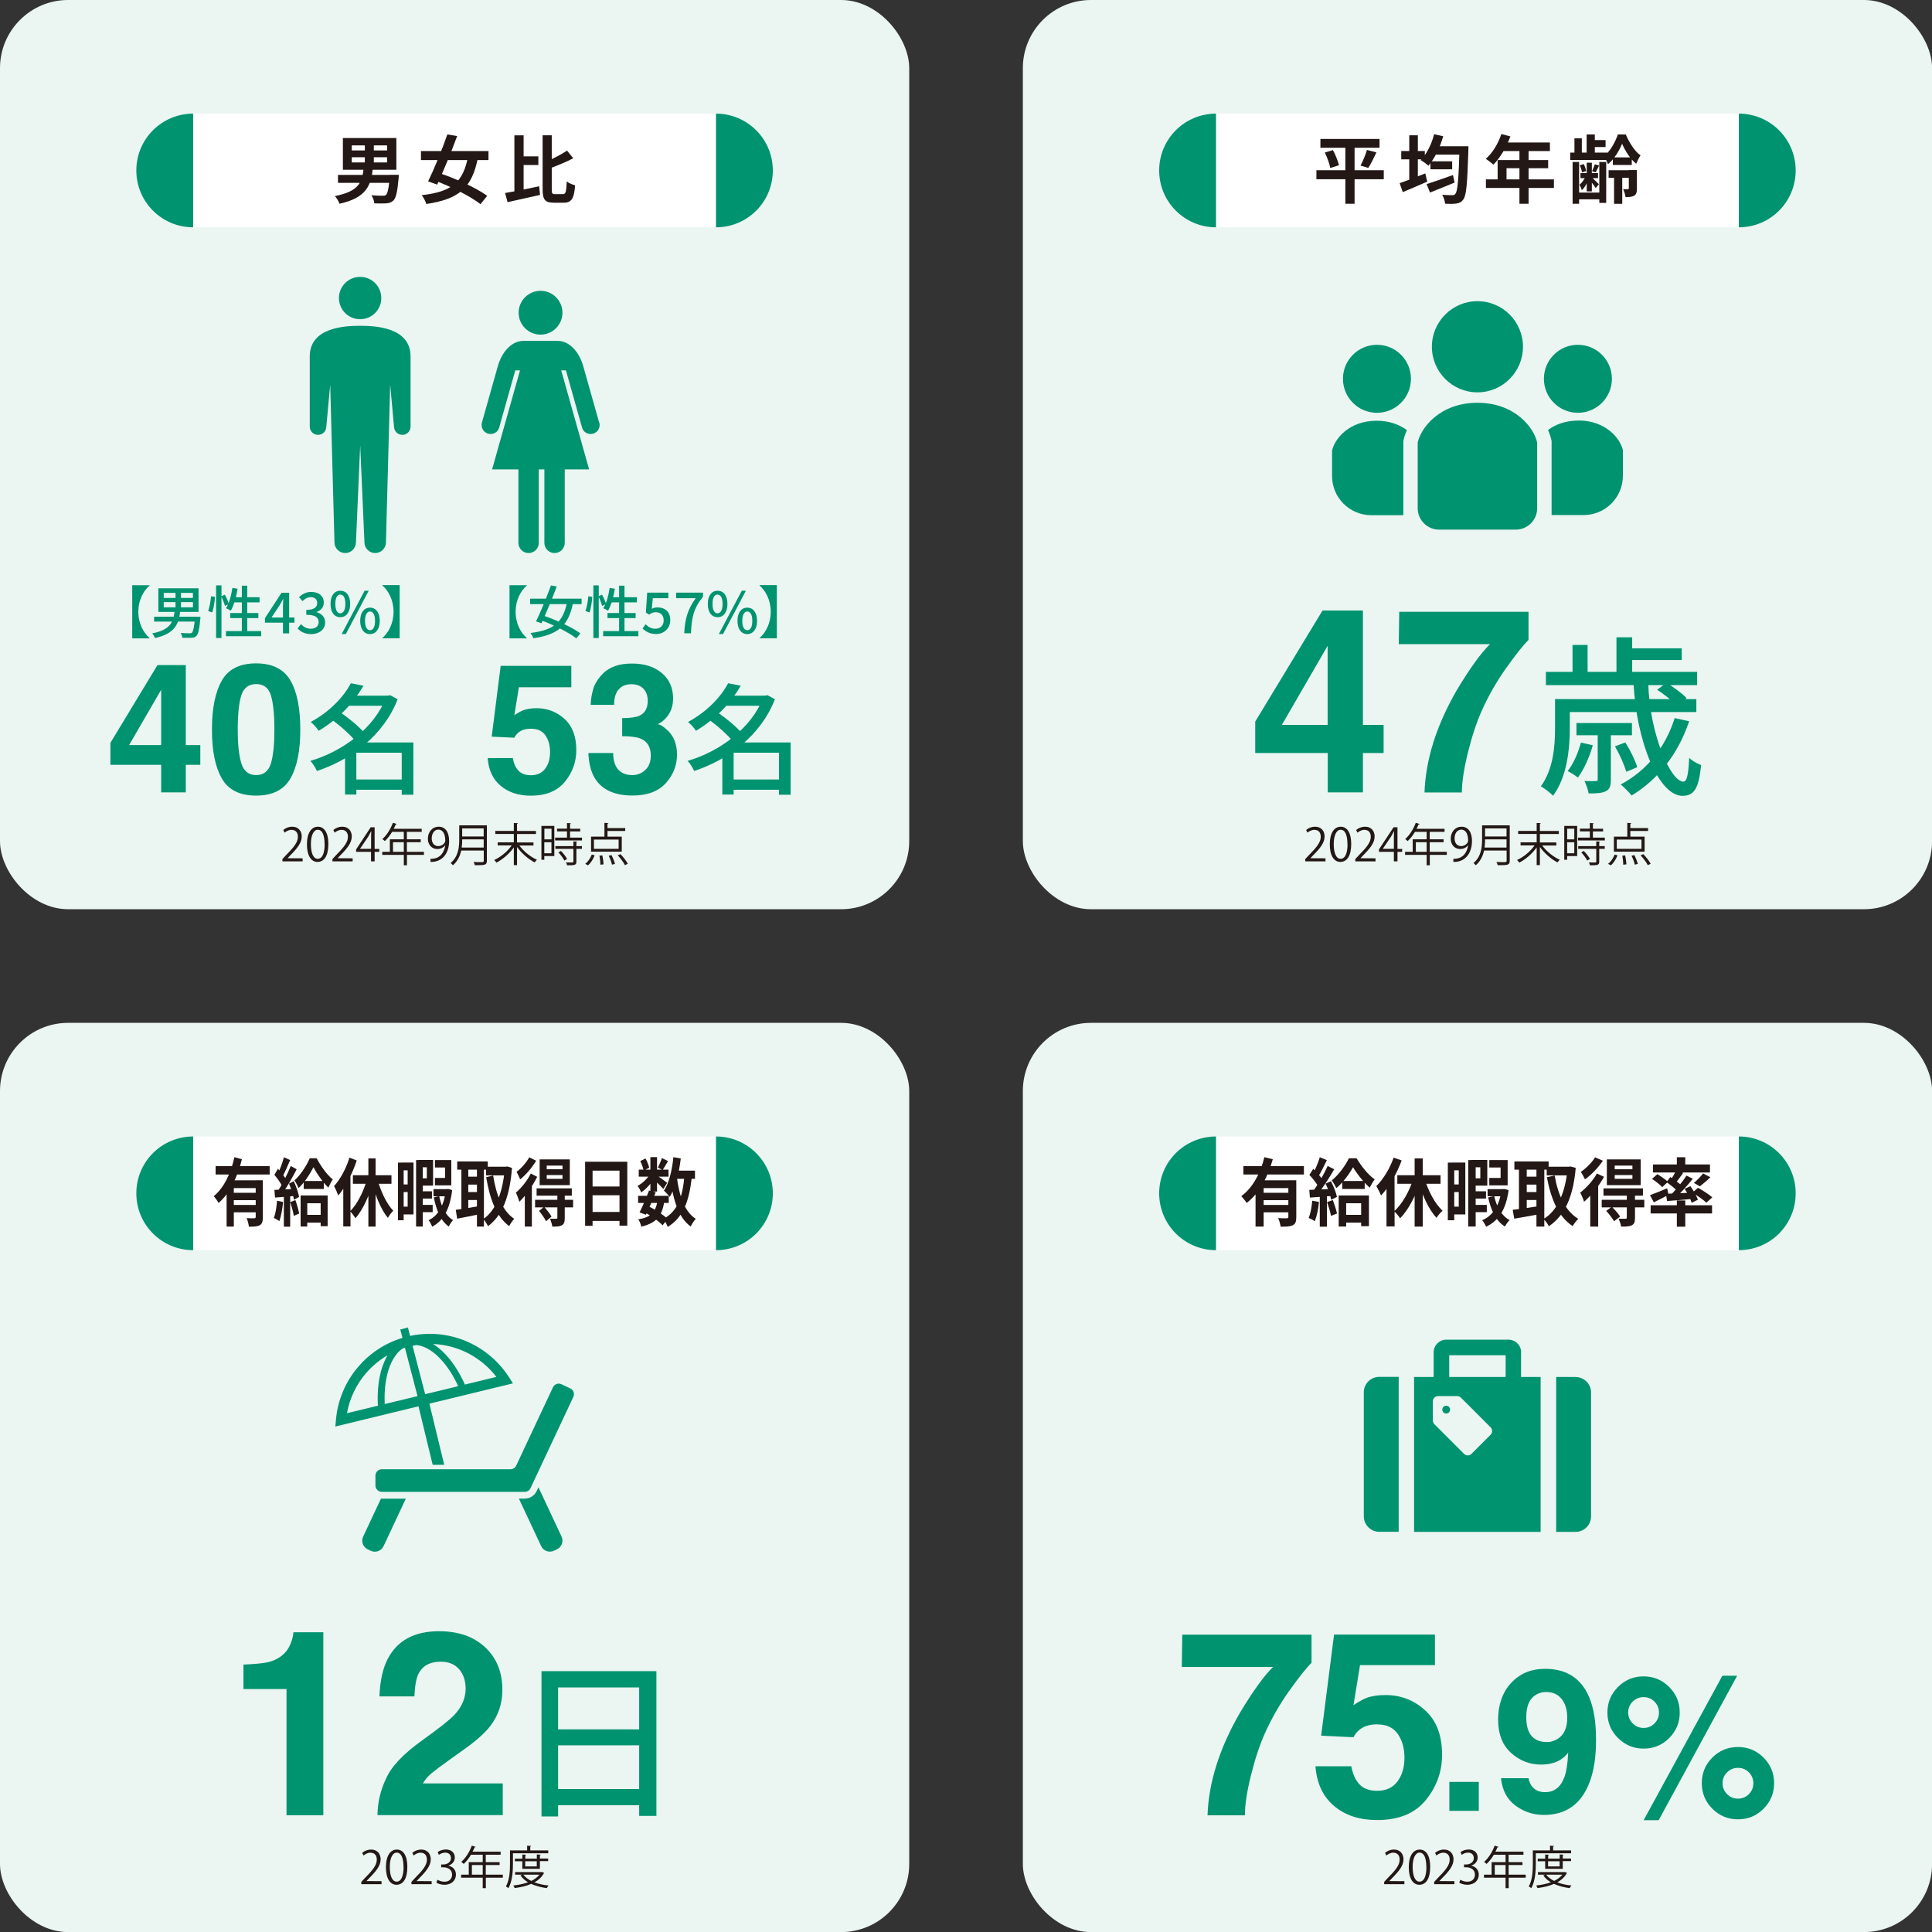<?xml version="1.0" encoding="UTF-8"?><svg id="_レイヤー_2" xmlns="http://www.w3.org/2000/svg" viewBox="0 0 240.94 240.94"><rect x="0" y="0" width="240.94" height="240.94" fill="#333333" stroke="none"/><g id="Works"><rect x="127.56" y="127.56" width="113.39" height="113.39" rx="8.5" ry="8.5" fill="#ebf5f1"/><rect y="127.56" width="113.39" height="113.39" rx="8.5" ry="8.5" fill="#ebf5f1"/><path d="M160.76,210.89c-1.2,1.7-2.2,3.45-3.01,5.26-.64,1.42-1.22,3.15-1.73,5.2-.51,2.05-.77,3.73-.77,5.04h-4.66c.14-4.09,1.48-8.35,4.03-12.77,1.65-2.74,3.03-4.65,4.14-5.73h-11.38l.06-4.03h16.12v3.51c-.67.66-1.61,1.84-2.8,3.53Z" fill="#009370"/><path d="M171.8,215.04c-.55,0-1.02.07-1.42.21-.7.25-1.23.72-1.59,1.4l-4.03-.19,1.61-12.61h12.58v3.81h-9.34l-.82,4.99c.69-.45,1.23-.75,1.62-.9.65-.24,1.44-.36,2.38-.36,1.89,0,3.54.63,4.94,1.91,1.41,1.27,2.11,3.12,2.11,5.54,0,2.11-.68,3.99-2.03,5.65-1.35,1.66-3.38,2.49-6.08,2.49-2.17,0-3.96-.58-5.35-1.75s-2.17-2.82-2.33-4.96h4.47c.18.98.52,1.73,1.02,2.26.5.53,1.24.8,2.2.8,1.11,0,1.96-.39,2.54-1.17.58-.78.87-1.77.87-2.95s-.27-2.15-.82-2.95c-.55-.8-1.4-1.21-2.55-1.21Z" fill="#009370"/><path d="M180.75,222.22h3.67v3.61h-3.67v-3.61Z" fill="#009370"/><path d="M192.54,226.34c-1.32,0-2.5-.39-3.55-1.17-1.05-.78-1.65-1.92-1.8-3.41h3.44c.08.52.3.94.65,1.26.35.32.83.48,1.42.48,1.14,0,1.94-.63,2.4-1.89.25-.69.41-1.71.47-3.04-.31.4-.65.7-1.01.91-.65.39-1.44.58-2.39.58-1.4,0-2.64-.48-3.72-1.45-1.08-.96-1.62-2.36-1.62-4.17s.54-3.41,1.63-4.57c1.09-1.17,2.5-1.75,4.23-1.75,2.67,0,4.5,1.18,5.5,3.55.57,1.34.85,3.1.85,5.29s-.27,3.9-.81,5.32c-1.03,2.7-2.93,4.06-5.69,4.06ZM191.33,211.5c-.66.52-.99,1.39-.99,2.63,0,1.04.21,1.82.64,2.34s1.08.78,1.96.78c.48,0,.92-.14,1.34-.41.78-.5,1.17-1.37,1.17-2.6,0-.99-.23-1.78-.7-2.36-.46-.58-1.1-.87-1.91-.87-.59,0-1.09.17-1.51.5Z" fill="#009370"/><path d="M201.78,216.75c-.88-.88-1.32-1.94-1.32-3.18s.44-2.31,1.32-3.19,1.94-1.32,3.19-1.32,2.3.44,3.19,1.32c.88.88,1.32,1.94,1.32,3.19s-.44,2.3-1.31,3.18c-.88.88-1.94,1.32-3.19,1.32s-2.31-.44-3.19-1.32ZM203.61,214.92c.37.38.82.57,1.36.57s.99-.19,1.36-.56c.38-.38.56-.83.56-1.36s-.19-.99-.56-1.36c-.38-.38-.83-.56-1.36-.56s-.99.19-1.36.56c-.38.38-.56.83-.56,1.36s.19.98.57,1.36ZM206.86,227h-1.88l9.82-18.02h1.84l-9.79,18.02ZM212.23,222.38c0-1.25.44-2.32,1.32-3.2.88-.87,1.94-1.31,3.19-1.31s2.31.44,3.19,1.32c.88.88,1.32,1.94,1.32,3.19s-.44,2.31-1.32,3.19c-.88.88-1.94,1.32-3.19,1.32s-2.31-.44-3.19-1.32c-.88-.88-1.32-1.94-1.32-3.19ZM215.38,223.74c.37.38.82.57,1.36.57s.99-.19,1.36-.56c.38-.38.56-.83.56-1.36s-.19-.99-.56-1.36c-.38-.38-.83-.56-1.36-.56s-.99.19-1.36.56c-.38.38-.56.83-.56,1.36s.19.99.57,1.36Z" fill="#009370"/><path d="M170.08,173.65v15.45c0,1.07.87,1.93,1.93,1.93h2.42v-19.32h-2.42c-1.07,0-1.93.86-1.93,1.93Z" fill="#009370"/><path d="M196.49,171.72h-2.42v19.32h2.42c1.07,0,1.93-.87,1.93-1.93v-15.45c0-1.07-.87-1.93-1.93-1.93Z" fill="#009370"/><path d="M180.01,175.45c-.19.19-.19.5,0,.69.19.19.5.19.69,0,.19-.19.19-.5,0-.69-.19-.19-.5-.19-.69,0Z" fill="#009370"/><path d="M189.7,168.65c0-.87-.71-1.58-1.58-1.58h-7.75c-.87,0-1.58.71-1.58,1.58v3.07h-2.44v19.32h15.78v-19.32h-2.44v-3.07h0ZM185.89,178.93l-2.39,2.39c-.25.25-.66.25-.91,0l-3.71-3.71c-.12-.12-.19-.29-.19-.46v-2.39c0-.36.29-.65.65-.65h2.39c.17,0,.34.07.46.19l3.71,3.71c.25.25.25.66,0,.91ZM187.77,171.72h-7.04v-2.71h7.04v2.71Z" fill="#009370"/><path d="M47.51,186.89l-2.22,4.74c-.28.6-.02,1.31.57,1.59l.38.18c.6.28,1.31.02,1.59-.57l2.78-5.93h-2.99s-.08,0-.11,0Z" fill="#009370"/><path d="M67.15,185.49l-.22.46c-.27.57-.85.94-1.48.94h-.74l2.78,5.93c.28.6.99.85,1.59.57l.38-.18c.6-.28.85-.99.57-1.59l-2.88-6.14Z" fill="#009370"/><path d="M71.12,173.15l-1.1-.52c-.4-.19-.87-.02-1.06.38l-4.58,9.76c-.13.28-.41.46-.72.46h-16.04c-.44,0-.8.36-.8.8v1.22c0,.44.36.8.8.8h17.82c.31,0,.59-.18.72-.46l5.34-11.38c.19-.4.02-.87-.38-1.06Z" fill="#009370"/><path d="M53.95,182.68h1.45l-1.85-7.63,10.42-2.53-.48-.75c-2.14-3.35-5.87-5.43-9.89-5.43-.81,0-1.64.09-2.46.26l-.27-1.05-.95.25.27,1.05c-2.23.67-4.12,1.96-5.54,3.63-1.55,1.82-2.53,4.1-2.75,6.54l-.08.88,10.37-2.52,1.77,7.3ZM61.91,171.71l-4.02.98.08-.04c-.76-1.7-1.73-3.13-2.81-4.14-.37-.35-.76-.65-1.16-.9,3.12.12,6.02,1.65,7.9,4.1ZM51.93,167.74c.38.04.77.15,1.17.34.74.35,1.49.97,2.2,1.81.68.81,1.31,1.82,1.84,2.98l-4.12,1-1.57-6.04c.16-.03.32-.06.48-.09ZM47.14,175.28h.09s-3.96.96-3.96.96c.33-1.83,1.14-3.54,2.33-4.94.77-.9,1.69-1.68,2.73-2.28-.27.46-.5.99-.69,1.56-.35,1.1-.54,2.39-.54,3.79,0,.3,0,.61.03.92ZM47.98,175.1c-.01-.25-.02-.5-.02-.74,0-1.76.31-3.32.86-4.46.28-.57.61-1.05.98-1.4.14-.13.28-.24.43-.34.09-.03.18-.06.27-.08l1.57,6.03-4.09.99Z" fill="#009370"/><path d="M223.94,148.82c0,3.9-3.19,7.09-7.09,7.09h-65.2c-3.9,0-7.09-3.19-7.09-7.09h0c0-3.9,3.19-7.09,7.09-7.09h65.2c3.9,0,7.09,3.19,7.09,7.09h0Z" fill="#fff"/><path d="M158.73,144.57c-.59,2.08-1.61,4.2-3.26,5.45-.15-.24-.47-.64-.67-.85,1.5-1.08,2.45-3.06,2.88-4.86l1.05.26ZM162.61,145.43v1.04h-7.55v-1.04h7.55ZM160.87,147.2v.97h-3.28v4.8h-1.01v-5.77h4.28ZM161.02,148.75v.92h-3.68v-.92h3.68ZM161.02,150.27v.92h-3.68v-.92h3.68ZM161.66,147.2v4.58c0,.54-.09.85-.44,1.02-.34.17-.82.18-1.51.18-.04-.3-.17-.77-.31-1.07.44.03.94.03,1.08.02.14,0,.19-.05.19-.18v-4.56h.99Z" fill="#231815"/><path d="M164.49,149.9c-.08.88-.28,1.8-.52,2.39-.18-.12-.56-.32-.77-.4.24-.54.38-1.37.45-2.15l.84.16ZM166.32,148.25v.88c-1.05.09-2.13.16-2.96.22l-.08-.96c.78-.03,1.93-.07,3.04-.13ZM163.77,145.76c.44.42.97,1.01,1.19,1.43l-.52.86c-.21-.44-.72-1.08-1.15-1.53l.48-.75ZM166.39,145.82c-.61,1.06-1.44,2.34-2.08,3.14l-.59-.36c.63-.84,1.41-2.19,1.85-3.19l.83.41ZM165.47,144.68c-.34.71-.74,1.53-1.06,2.04l-.68-.32c.3-.55.67-1.43.86-2.08l.88.36ZM165.48,148.87v4.11h-.89v-4.11h.89ZM165.98,147.31c.33.62.65,1.43.75,1.96l-.72.35c-.09-.53-.38-1.37-.7-2.01l.67-.3ZM166.21,149.66c.21.53.43,1.22.53,1.68l-.75.29c-.08-.46-.3-1.18-.49-1.72l.71-.25ZM166.65,148.17c-.13-.29-.38-.72-.57-.96.86-.68,1.73-1.89,2.14-2.76h.96c.58.97,1.44,2.07,2.26,2.63-.21.28-.45.68-.62,1.03-.76-.65-1.61-1.75-2.08-2.55-.45.82-1.23,1.9-2.08,2.61ZM170.72,149.09v3.83h-.97v-2.86h-1.87v2.9h-.93v-3.87h3.78ZM170.19,147.28v1h-2.8v-1h2.8ZM170.31,151.5v.97h-2.83v-.97h2.83Z" fill="#231815"/><path d="M174.8,144.72c-.59,1.62-1.56,3.31-2.57,4.37-.11-.28-.41-.89-.59-1.17.86-.84,1.68-2.18,2.16-3.55l1.01.35ZM173.91,145.94v.02s.01,6.99.01,6.99h-1.01v-5.93l.99-1.08ZM177.13,147.22c-.55,1.86-1.45,3.63-2.52,4.71-.18-.27-.52-.67-.75-.87,1.01-.89,1.94-2.54,2.4-4.11l.87.28ZM179.65,146.56v1.07h-5.39v-1.07h5.39ZM177.43,144.47v8.5h-1.01v-8.5h1.01ZM179.91,150.99c-.24.2-.59.59-.76.89-1-1.07-1.82-2.91-2.31-4.73l.8-.24c.44,1.55,1.3,3.2,2.27,4.09Z" fill="#231815"/><path d="M181.36,144.99v7.19h-.8v-7.19h.8ZM182.74,144.99v6.46h-1.67v-.97h.85v-4.53h-.85v-.97h1.67ZM182.39,147.71v.95h-1.28v-.95h1.28ZM184.03,144.67v8.29h-.93v-8.29h.93ZM185.48,144.67v3.19h-2.01v-.91h1.14v-1.38h-1.14v-.91h2.01ZM185.32,148.57v.9h-1.74v-.9h1.74ZM185.42,150.26v.91h-1.85v-.91h1.85ZM187.42,148.3l.16-.03.56.15c-.33,2.46-1.27,3.83-2.8,4.56-.11-.24-.33-.62-.5-.81,1.3-.53,2.15-1.81,2.41-3.73v-.15h.17ZM187.42,148.3v.89h-1.9v-.89h1.9ZM188.27,152.16c-.2.18-.46.54-.59.8-1.1-.67-1.74-2-2.09-3.63l.75-.17c.3,1.33.93,2.49,1.93,3ZM188.02,144.67v3.16h-2.29v-.93h1.41v-1.3h-1.41v-.93h2.29Z" fill="#231815"/><path d="M191.95,150.41l.05,1.01c-1.1.21-2.28.41-3.16.56l-.19-1.1c.84-.1,2.1-.28,3.3-.47ZM193.13,144.84v1.03h-4.27v-1.03h4.27ZM190.4,145.26v6.03h-.97v-6.03h.97ZM192.01,146.74v.99h-2.04v-.99h2.04ZM192.01,148.66v.99h-2.04v-.99h2.04ZM192.59,145.26v7.71h-.98v-7.71h.98ZM195.67,145.5l.18-.03.66.18c-.33,3.74-1.43,5.99-3.35,7.27-.15-.28-.44-.7-.67-.9,1.68-.97,2.73-3.23,3-6.27v-.24h.18ZM195.78,145.5v1.08h-2.89v-1.08h2.89ZM196.83,152c-.23.21-.55.63-.7.91-1.78-1.17-2.69-3.32-3.22-6.1l.97-.21c.41,2.39,1.32,4.44,2.95,5.4Z" fill="#231815"/><path d="M200.04,146.76c-.62,1.13-1.61,2.35-2.49,3.11-.07-.25-.33-.87-.48-1.14.75-.57,1.58-1.48,2.08-2.38l.89.41ZM199.89,144.76c-.57.85-1.43,1.76-2.23,2.32-.11-.25-.35-.7-.51-.94.66-.44,1.41-1.2,1.77-1.81l.97.42ZM199.26,147.39l.05.02v5.56h-.99v-4.56l.94-1.02ZM205.06,149.63v.94h-5.31v-.94h5.31ZM204.89,148.2v.91h-4.92v-.91h4.92ZM201.02,150.5c.36.36.81.87,1.03,1.22l-.76.58c-.19-.35-.62-.9-.98-1.29l.71-.52ZM204.61,144.59v3.21h-4.22v-3.21h4.22ZM201.37,145.82h2.21v-.46h-2.21v.46ZM201.37,147.01h2.21v-.47h-2.21v.47ZM203.9,149v2.88c0,.51-.09.77-.41.93-.32.16-.74.16-1.32.16-.04-.3-.19-.71-.31-.99.35.02.75.02.86.01.12,0,.16-.04.16-.15v-2.86h1.02Z" fill="#231815"/><path d="M207.91,148.19l.18.81c-.62.33-1.29.67-1.84.94l-.48-.89c.54-.19,1.36-.53,2.15-.86ZM213.51,150.31v1.02h-7.66v-1.02h7.66ZM206.69,146.43c.44.26,1.03.67,1.32.96l-.71.66c-.27-.3-.83-.74-1.28-1.03l.67-.59ZM213.25,145.22v1h-7.11v-1h7.11ZM211.11,148.73v.78c-1.15.11-2.31.21-3.21.27l-.14-.9c.84-.03,2.11-.09,3.35-.15ZM208.31,146.79c.48.31,1.15.8,1.47,1.12l-.5.72c-.3-.34-.95-.86-1.45-1.21l.47-.63ZM211.11,147c-.71.9-1.64,1.93-2.38,2.57l-.59-.35c.74-.68,1.65-1.78,2.18-2.61l.79.39ZM209.9,146.28c-.34.48-.71,1-1.01,1.33l-.64-.3c.27-.38.6-.96.79-1.37l.86.34ZM210.17,144.32v1.29h-1.05v-1.29h1.05ZM210.17,149.71v3.27h-1.05v-3.27h1.05ZM210.81,147.93c.37.51.78,1.21.93,1.69l-.77.38c-.14-.47-.52-1.2-.88-1.74l.72-.33ZM211.76,148.13c.58.32,1.38.83,1.78,1.19l-.74.67c-.36-.36-1.14-.9-1.74-1.25l.69-.6ZM213.3,146.81c-.43.43-.93.85-1.31,1.14l-.74-.43c.37-.31.86-.8,1.14-1.18l.91.47Z" fill="#231815"/><path d="M151.65,155.91c-3.91,0-7.09-3.17-7.09-7.09s3.17-7.09,7.09-7.09" fill="#009370"/><path d="M216.85,141.73c3.91,0,7.09,3.17,7.09,7.09s-3.17,7.09-7.09,7.09" fill="#009370"/><path d="M40.33,226.38h-4.6v-15.74h-5.37v-3.05c1.42-.06,2.41-.16,2.98-.28.9-.2,1.64-.6,2.2-1.2.39-.41.68-.96.88-1.64.12-.41.17-.71.17-.91h3.73v22.83Z" fill="#009370"/><path d="M57.27,208.19c-.54-.64-1.3-.96-2.3-.96-1.36,0-2.29.51-2.79,1.53-.28.59-.45,1.52-.5,2.8h-4.36c.07-1.94.42-3.51,1.05-4.71,1.2-2.28,3.32-3.42,6.38-3.42,2.41,0,4.33.67,5.76,2.01,1.43,1.34,2.14,3.11,2.14,5.31,0,1.69-.5,3.19-1.51,4.5-.66.87-1.75,1.84-3.26,2.91l-1.79,1.28c-1.12.8-1.89,1.38-2.31,1.73-.42.36-.76.77-1.05,1.24h9.97v3.95h-15.63c.04-1.64.39-3.13,1.05-4.49.64-1.52,2.15-3.13,4.53-4.83,2.07-1.48,3.41-2.54,4.02-3.18.93-1,1.4-2.09,1.4-3.27,0-.97-.27-1.77-.8-2.41Z" fill="#009370"/><path d="M81.86,208.41v18.05h-2.15v-16.02h-10.11v16.09h-2.07v-18.12h14.33ZM80.64,223.11v2.02h-11.73v-2.02h11.73ZM80.61,215.67v1.99h-11.68v-1.99h11.68Z" fill="#009370"/><path d="M96.38,148.82c0,3.9-3.19,7.09-7.09,7.09H24.09c-3.9,0-7.09-3.19-7.09-7.09h0c0-3.9,3.19-7.09,7.09-7.09h65.2c3.9,0,7.09,3.19,7.09,7.09h0Z" fill="#fff"/><path d="M30.17,144.57c-.53,2.08-1.44,4.2-2.91,5.45-.13-.24-.42-.64-.6-.85,1.34-1.08,2.19-3.06,2.57-4.86l.94.26ZM33.63,145.43v1.04h-6.74v-1.04h6.74ZM32.08,147.2v.97h-2.92v4.8h-.9v-5.77h3.82ZM32.21,148.75v.92h-3.28v-.92h3.28ZM32.21,150.27v.92h-3.28v-.92h3.28ZM32.78,147.2v4.58c0,.54-.08.85-.39,1.02-.3.17-.73.18-1.35.18-.03-.3-.15-.77-.28-1.07.39.03.83.03.96.02.12,0,.17-.05.17-.18v-4.56h.89Z" fill="#231815"/><path d="M35.3,149.9c-.08.88-.25,1.8-.46,2.39-.16-.12-.5-.32-.69-.4.22-.54.34-1.37.4-2.15l.75.16ZM36.94,148.25v.88c-.94.09-1.9.16-2.64.22l-.08-.96c.7-.03,1.72-.07,2.72-.13ZM34.66,145.76c.4.42.87,1.01,1.06,1.43l-.47.86c-.19-.44-.64-1.08-1.03-1.53l.43-.75ZM37,145.82c-.55,1.06-1.28,2.34-1.86,3.14l-.53-.36c.56-.84,1.25-2.19,1.65-3.19l.74.41ZM36.18,144.68c-.3.71-.66,1.53-.94,2.04l-.6-.32c.27-.55.6-1.43.77-2.08l.78.36ZM36.19,148.87v4.11h-.79v-4.11h.79ZM36.63,147.31c.3.62.58,1.43.67,1.96l-.64.35c-.08-.53-.34-1.37-.62-2.01l.6-.3ZM36.84,149.66c.19.53.38,1.22.47,1.68l-.67.29c-.07-.46-.27-1.18-.44-1.72l.64-.25ZM37.23,148.17c-.11-.29-.34-.72-.51-.96.77-.68,1.54-1.89,1.91-2.76h.86c.52.97,1.28,2.07,2.01,2.63-.19.28-.4.68-.55,1.03-.68-.65-1.44-1.75-1.86-2.55-.41.82-1.1,1.9-1.86,2.61ZM40.86,149.09v3.83h-.87v-2.86h-1.67v2.9h-.83v-3.87h3.37ZM40.38,147.28v1h-2.5v-1h2.5ZM40.49,151.5v.97h-2.52v-.97h2.52Z" fill="#231815"/><path d="M44.49,144.72c-.53,1.62-1.4,3.31-2.3,4.37-.1-.28-.37-.89-.53-1.17.77-.84,1.5-2.18,1.92-3.55l.9.35ZM43.7,145.94v.02s.01,6.99.01,6.99h-.9v-5.93l.88-1.08ZM46.57,147.22c-.49,1.86-1.3,3.63-2.24,4.71-.16-.27-.46-.67-.67-.87.9-.89,1.73-2.54,2.14-4.11l.78.28ZM48.82,146.56v1.07h-4.81v-1.07h4.81ZM46.84,144.47v8.5h-.9v-8.5h.9ZM49.05,150.99c-.22.2-.52.59-.68.89-.89-1.07-1.62-2.91-2.06-4.73l.72-.24c.39,1.55,1.16,3.2,2.02,4.09Z" fill="#231815"/><path d="M50.34,144.99v7.19h-.71v-7.19h.71ZM51.57,144.99v6.46h-1.49v-.97h.76v-4.53h-.76v-.97h1.49ZM51.25,147.71v.95h-1.14v-.95h1.14ZM52.72,144.67v8.29h-.83v-8.29h.83ZM54.01,144.67v3.19h-1.79v-.91h1.01v-1.38h-1.01v-.91h1.79ZM53.87,148.57v.9h-1.56v-.9h1.56ZM53.96,150.26v.91h-1.65v-.91h1.65ZM55.74,148.3l.15-.03.5.15c-.3,2.46-1.13,3.83-2.49,4.56-.09-.24-.29-.62-.45-.81,1.16-.53,1.92-1.81,2.15-3.73v-.15h.15ZM55.75,148.3v.89h-1.69v-.89h1.69ZM56.5,152.16c-.18.18-.41.54-.53.8-.98-.67-1.55-2-1.87-3.63l.67-.17c.27,1.33.83,2.49,1.73,3ZM56.28,144.67v3.16h-2.04v-.93h1.26v-1.3h-1.26v-.93h2.04Z" fill="#231815"/><path d="M59.78,150.41l.05,1.01c-.98.21-2.03.41-2.82.56l-.17-1.1c.75-.1,1.87-.28,2.94-.47ZM60.83,144.84v1.03h-3.81v-1.03h3.81ZM58.4,145.26v6.03h-.86v-6.03h.86ZM59.83,146.74v.99h-1.82v-.99h1.82ZM59.83,148.66v.99h-1.82v-.99h1.82ZM60.35,145.26v7.71h-.87v-7.71h.87ZM63.1,145.5l.16-.03.59.18c-.29,3.74-1.28,5.99-2.99,7.27-.14-.28-.39-.7-.59-.9,1.5-.97,2.43-3.23,2.68-6.27v-.24h.16ZM63.19,145.5v1.08h-2.58v-1.08h2.58ZM64.13,152c-.21.21-.49.63-.63.91-1.59-1.17-2.4-3.32-2.87-6.1l.87-.21c.37,2.39,1.17,4.44,2.63,5.4Z" fill="#231815"/><path d="M66.99,146.76c-.55,1.13-1.43,2.35-2.22,3.11-.07-.25-.29-.87-.43-1.14.67-.57,1.41-1.48,1.86-2.38l.79.41ZM66.86,144.76c-.5.85-1.28,1.76-1.99,2.32-.1-.25-.31-.7-.45-.94.59-.44,1.26-1.2,1.58-1.81l.86.42ZM66.29,147.39l.04.02v5.56h-.88v-4.56l.84-1.02ZM71.47,149.63v.94h-4.74v-.94h4.74ZM71.31,148.2v.91h-4.39v-.91h4.39ZM67.86,150.5c.32.36.73.87.92,1.22l-.68.58c-.17-.35-.56-.9-.87-1.29l.63-.52ZM71.06,144.59v3.21h-3.76v-3.21h3.76ZM68.18,145.82h1.97v-.46h-1.97v.46ZM68.18,147.01h1.97v-.47h-1.97v.47ZM70.43,149v2.88c0,.51-.08.77-.37.93-.29.16-.66.16-1.18.16-.04-.3-.17-.71-.28-.99.31.02.67.02.77.01.11,0,.14-.04.14-.15v-2.86h.91Z" fill="#231815"/><path d="M78.23,144.87v7.98h-.97v-6.86h-3.36v6.88h-.93v-7.99h5.27ZM77.67,151.14v1.12h-4.07v-1.12h4.07ZM77.66,147.97v1.09h-4.06v-1.09h4.06Z" fill="#231815"/><path d="M81.71,146.74c-.38.73-1.1,1.53-1.74,1.96-.1-.24-.3-.61-.46-.81.61-.3,1.29-.96,1.62-1.59l.59.43ZM83.4,149.13v.89h-3.82v-.89h3.82ZM82.84,149.83c-.28,1.93-1.07,2.7-2.87,3.15-.05-.31-.21-.69-.37-.92,1.5-.23,2.16-.81,2.4-2.33l.83.09ZM83.37,145.87v.87h-3.71v-.87h3.71ZM81.78,148.68c-.38.95-.87,2.08-1.23,2.81l-.79-.29c.36-.71.85-1.86,1.18-2.73l.84.22ZM80.5,144.47c.2.35.39.82.46,1.15l-.69.37c-.05-.32-.23-.81-.42-1.19l.65-.33ZM80.91,150.46c.89.42,1.83,1.05,2.35,1.56l-.63.79c-.48-.52-1.36-1.16-2.2-1.59l.48-.75ZM81.94,144.31v4.29h-.83v-4.29h.83ZM83.2,147.52l-.48.76c-.28-.33-.96-.99-1.29-1.28l.43-.44c.27.16,1.13.78,1.34.95ZM83.31,144.8c-.25.41-.49.84-.68,1.12l-.58-.32c.17-.33.38-.82.5-1.17l.77.37ZM86.28,146.72c-.33,3.15-1.11,5.13-3.01,6.29-.09-.26-.35-.77-.52-1.01,1.72-.92,2.38-2.66,2.61-5.39l.93.1ZM84.9,144.47c-.23,1.9-.68,3.67-1.38,4.8-.14-.2-.51-.6-.72-.78.64-.95,1.01-2.53,1.18-4.18l.92.16ZM86.77,152c-.21.22-.5.66-.63.96-1.52-1.1-2.17-3.24-2.55-6l.82-.16c.3,2.34.96,4.32,2.36,5.2ZM86.67,145.99v1.02h-2.78v-1.02h2.78Z" fill="#231815"/><path d="M24.09,155.91c-3.91,0-7.09-3.17-7.09-7.09s3.17-7.09,7.09-7.09" fill="#009370"/><path d="M89.29,141.73c3.91,0,7.09,3.17,7.09,7.09s-3.17,7.09-7.09,7.09" fill="#009370"/><rect width="113.39" height="113.39" rx="8.5" ry="8.5" fill="#ebf5f1"/><path d="M66.24,90.88c-.38,0-.71.05-.99.14-.49.18-.86.5-1.11.98l-2.82-.13,1.12-8.83h8.81v2.67h-6.54l-.57,3.49c.48-.32.86-.53,1.13-.63.46-.17,1.01-.25,1.66-.25,1.32,0,2.48.45,3.46,1.33.98.89,1.48,2.18,1.48,3.88,0,1.48-.47,2.8-1.42,3.96s-2.37,1.74-4.25,1.74c-1.52,0-2.77-.41-3.75-1.22s-1.52-1.97-1.63-3.47h3.13c.12.68.36,1.21.72,1.58s.87.56,1.54.56c.78,0,1.37-.27,1.78-.82.41-.55.61-1.24.61-2.07s-.19-1.5-.57-2.07c-.38-.56-.98-.84-1.79-.84Z" fill="#009370"/><path d="M77.1,86.02c-.35.47-.52,1.1-.51,1.88h-2.93c.03-.79.17-1.55.41-2.26.26-.62.66-1.2,1.21-1.73.41-.38.9-.66,1.47-.86.57-.2,1.26-.3,2.08-.3,1.53,0,2.76.4,3.7,1.18.94.79,1.41,1.85,1.41,3.18,0,.94-.28,1.73-.84,2.38-.35.4-.72.68-1.1.83.29,0,.7.25,1.23.74.8.74,1.2,1.76,1.2,3.04,0,1.35-.47,2.54-1.4,3.57-.94,1.03-2.32,1.54-4.16,1.54-2.26,0-3.84-.74-4.72-2.21-.46-.79-.72-1.81-.77-3.09h3.09c0,.64.1,1.17.31,1.59.38.77,1.08,1.16,2.08,1.16.62,0,1.16-.21,1.61-.63.46-.42.69-1.03.69-1.82,0-1.05-.43-1.75-1.28-2.1-.48-.2-1.25-.3-2.29-.3v-2.25c1.02-.01,1.73-.11,2.14-.3.7-.31,1.05-.93,1.05-1.87,0-.61-.18-1.11-.53-1.49s-.86-.57-1.5-.57c-.74,0-1.29.24-1.63.71Z" fill="#009370"/><path d="M95.44,86.76l.25-.07.95.51c-1.76,4.55-5.86,7.56-10.07,8.95-.17-.39-.53-.97-.82-1.26,3.97-1.15,7.96-4.05,9.43-7.89v-.25h.26ZM92.38,85.52c-1.19,2.04-2.98,4.06-5.59,5.62-.21-.35-.67-.85-.99-1.1,2.46-1.33,4.14-3.2,5.01-4.83l1.58.31ZM89.4,88.78c1.11.76,2.51,1.9,3.17,2.72l-1.14,1.01c-.6-.81-1.97-2.01-3.09-2.83l1.05-.89ZM97.86,92.59v1.28h-6.37v5.22h-1.41v-5.43l1.1-1.07h6.69ZM95.63,86.76v1.26h-5.38v-1.26h5.38ZM97.81,97.21v1.28h-6.95v-1.28h6.95ZM98.6,92.59v6.52h-1.45v-6.52h1.45Z" fill="#009370"/><path d="M24.98,92.92v2.46h-1.81v3.44h-3.07v-3.44h-6.33v-2.74l5.87-9.7h3.53v9.98h1.81ZM16.1,92.92h4v-6.9l-4,6.9Z" fill="#009370"/><path d="M31.94,99.22c-2.04,0-3.46-.71-4.28-2.14s-1.23-3.46-1.23-6.09.41-4.67,1.23-6.11,2.25-2.15,4.28-2.15,3.46.72,4.29,2.15c.82,1.43,1.22,3.47,1.22,6.11s-.41,4.67-1.23,6.09c-.82,1.43-2.25,2.14-4.28,2.14ZM33.79,95.19c.29-.97.43-2.37.43-4.21s-.15-3.35-.44-4.28c-.29-.93-.9-1.39-1.83-1.39s-1.55.46-1.85,1.39-.45,2.35-.45,4.28.15,3.24.45,4.22.92,1.46,1.85,1.46,1.55-.49,1.84-1.47Z" fill="#009370"/><path d="M48.39,86.76l.25-.07.95.51c-1.76,4.55-5.86,7.56-10.07,8.95-.17-.39-.53-.97-.82-1.26,3.97-1.15,7.96-4.05,9.43-7.89v-.25h.26ZM45.33,85.52c-1.19,2.04-2.98,4.06-5.59,5.62-.21-.35-.67-.85-.99-1.1,2.46-1.33,4.14-3.2,5.01-4.83l1.58.31ZM42.36,88.78c1.11.76,2.51,1.9,3.17,2.72l-1.14,1.01c-.6-.81-1.97-2.01-3.09-2.83l1.05-.89ZM50.81,92.59v1.28h-6.37v5.22h-1.41v-5.43l1.1-1.07h6.69ZM48.58,86.76v1.26h-5.38v-1.26h5.38ZM50.77,97.21v1.28h-6.95v-1.28h6.95ZM51.55,92.59v6.52h-1.45v-6.52h1.45Z" fill="#009370"/><path d="M64.3,76.29c0,1.44.63,2.62,1.4,3.28v.04h-2.16v-6.63h2.16v.04c-.77.66-1.4,1.84-1.4,3.28Z" fill="#009370"/><path d="M72.53,74.66v.68h-6.42v-.68h6.42ZM71.47,75.15c-.55,2.83-1.81,3.98-4.96,4.45-.06-.21-.22-.48-.35-.66,2.98-.37,4.1-1.39,4.58-3.96l.73.17ZM69.43,73.14c-.55,1.48-1.35,3.4-1.91,4.59l-.67-.24c.56-1.14,1.35-3.06,1.86-4.48l.73.13ZM67.7,76.75c1.57.52,3.64,1.47,4.68,2.24l-.51.62c-.98-.77-3-1.77-4.62-2.34l.44-.52Z" fill="#009370"/><path d="M73.86,74.43c-.03.59-.16,1.42-.34,1.95l-.51-.18c.18-.47.31-1.26.36-1.84l.49.07ZM74.67,73v6.57h-.67v-6.57h.67ZM75.08,74.16c.21.37.42.87.5,1.17l-.49.24c-.07-.31-.27-.82-.46-1.21l.46-.2ZM79.61,78.7v.64h-4.39v-.64h4.39ZM76.68,73.43c-.17,1.04-.47,2.07-.85,2.73-.13-.09-.44-.24-.6-.31.4-.61.66-1.57.8-2.53l.65.1ZM79.27,76.45v.63h-3.51v-.63h3.51ZM79.42,74.48v.64h-3.48l.2-.64h3.29ZM77.88,73.04v6.03h-.67v-6.03h.67Z" fill="#009370"/><path d="M80.13,78.38l.39-.53c.29.3.67.56,1.22.56.58,0,1.03-.39,1.03-1.04s-.4-1.02-.99-1.02c-.33,0-.53.1-.83.3l-.4-.26.16-2.48h2.64v.69h-1.94l-.12,1.33c.22-.12.43-.18.71-.18.87,0,1.59.49,1.59,1.58s-.85,1.74-1.75,1.74c-.82,0-1.34-.33-1.71-.7Z" fill="#009370"/><path d="M86.77,74.6h-2.45v-.69h3.35v.5c-1.19,1.49-1.41,2.59-1.5,4.57h-.84c.09-1.84.45-3.01,1.43-4.38Z" fill="#009370"/><path d="M88.27,75.31c0-1.04.49-1.64,1.22-1.64s1.23.59,1.23,1.64-.49,1.66-1.23,1.66-1.22-.61-1.22-1.66ZM90.11,75.31c0-.8-.26-1.16-.63-1.16s-.62.36-.62,1.16.26,1.18.62,1.18.63-.38.63-1.18ZM92.5,73.67h.52l-2.85,5.4h-.52l2.86-5.4ZM91.97,77.42c0-1.04.49-1.64,1.22-1.64s1.22.6,1.22,1.64-.5,1.66-1.22,1.66-1.22-.6-1.22-1.66ZM93.82,77.42c0-.81-.27-1.16-.62-1.16s-.63.35-.63,1.16.26,1.17.63,1.17.62-.37.62-1.17Z" fill="#009370"/><path d="M94.72,79.61v-.04c.77-.66,1.4-1.84,1.4-3.28s-.63-2.62-1.4-3.28v-.04h2.16v6.63h-2.16Z" fill="#009370"/><path d="M17.25,76.29c0,1.44.63,2.62,1.4,3.28v.04h-2.16v-6.63h2.16v.04c-.77.66-1.4,1.84-1.4,3.28Z" fill="#009370"/><path d="M22.48,76.19c-.19,1.61-.64,2.83-3.15,3.38-.06-.17-.22-.44-.35-.58,2.33-.46,2.64-1.46,2.8-2.8h.7ZM24.61,76.91v.61h-5.39v-.61h5.39ZM24.76,73.37v2.94h-5.01v-2.94h5.01ZM20.42,74.57h3.64v-.63h-3.64v.63ZM20.42,75.74h3.64v-.65h-3.64v.65ZM22.57,73.63v2.4h-.68v-2.4h.68ZM25,76.91s-.01.19-.02.28c-.12,1.33-.26,1.89-.49,2.12-.17.17-.35.21-.63.23-.23.01-.67,0-1.12,0-.01-.19-.1-.45-.21-.61.45.04.91.05,1.08.05.15,0,.24,0,.31-.07.17-.14.3-.68.4-1.89v-.09h.69Z" fill="#009370"/><path d="M26.81,74.43c-.03.59-.16,1.42-.34,1.95l-.51-.18c.18-.47.31-1.26.36-1.84l.49.07ZM27.62,73v6.57h-.67v-6.57h.67ZM28.04,74.16c.21.37.42.87.5,1.17l-.49.24c-.07-.31-.27-.82-.46-1.21l.46-.2ZM32.57,78.7v.64h-4.39v-.64h4.39ZM29.63,73.43c-.17,1.04-.47,2.07-.85,2.73-.13-.09-.44-.24-.6-.31.4-.61.66-1.57.8-2.53l.65.1ZM32.22,76.45v.63h-3.51v-.63h3.51ZM32.37,74.48v.64h-3.48l.2-.64h3.29ZM30.83,73.04v6.03h-.67v-6.03h.67Z" fill="#009370"/><path d="M35.29,75.73c0-.28.02-.74.04-1.02h-.03c-.13.25-.27.5-.42.76l-1.02,1.54h2.86v.64h-3.68v-.55l2.07-3.18h.95v5.07h-.77v-3.26Z" fill="#009370"/><path d="M37.13,78.36l.4-.52c.31.31.69.57,1.23.57.58,0,.98-.31.98-.82,0-.56-.37-.92-1.54-.92v-.61c1.02,0,1.36-.38,1.36-.86,0-.45-.3-.73-.8-.73-.4,0-.74.2-1.04.5l-.43-.51c.42-.37.89-.64,1.5-.64.93,0,1.59.48,1.59,1.32,0,.59-.35.97-.9,1.18v.03c.6.15,1.07.59,1.07,1.27,0,.92-.79,1.46-1.75,1.46-.82,0-1.35-.33-1.7-.72Z" fill="#009370"/><path d="M41.22,75.31c0-1.04.49-1.64,1.22-1.64s1.23.59,1.23,1.64-.49,1.66-1.23,1.66-1.22-.61-1.22-1.66ZM43.07,75.31c0-.8-.26-1.16-.63-1.16s-.62.36-.62,1.16.26,1.18.62,1.18.63-.38.63-1.18ZM45.46,73.67h.52l-2.85,5.4h-.52l2.86-5.4ZM44.92,77.42c0-1.04.49-1.64,1.22-1.64s1.22.6,1.22,1.64-.5,1.66-1.22,1.66-1.22-.6-1.22-1.66ZM46.77,77.42c0-.81-.27-1.16-.62-1.16s-.63.35-.63,1.16.26,1.17.63,1.17.62-.37.62-1.17Z" fill="#009370"/><path d="M47.68,79.61v-.04c.77-.66,1.4-1.84,1.4-3.28s-.63-2.62-1.4-3.28v-.04h2.16v6.63h-2.16Z" fill="#009370"/><path d="M96.38,21.26c0,3.9-3.19,7.09-7.09,7.09H24.09c-3.9,0-7.09-3.19-7.09-7.09h0c0-3.9,3.19-7.09,7.09-7.09h65.2c3.9,0,7.09,3.19,7.09,7.09h0Z" fill="#fff"/><path d="M46.5,20.99c-.23,2.1-.77,3.67-4.16,4.42-.09-.29-.36-.73-.58-.96,3.08-.59,3.4-1.8,3.59-3.46h1.16ZM49.12,21.81v.99h-6.97v-.99h6.97ZM49.43,17.21v3.96h-6.67v-3.96h6.67ZM43.87,18.76h4.4v-.63h-4.4v.63ZM43.87,20.26h4.4v-.65h-4.4v.65ZM46.62,17.65v3.05h-1.12v-3.05h1.12ZM49.74,21.81s-.02.29-.03.43c-.15,1.69-.33,2.45-.64,2.76-.26.25-.53.33-.92.36-.32.02-.89.02-1.47,0-.02-.31-.17-.73-.36-1.01.56.05,1.15.06,1.4.06.19,0,.31,0,.41-.1.21-.18.37-.87.48-2.36v-.15h1.13Z" fill="#231815"/><path d="M60.92,18.84v1.12h-8.42v-1.12h8.42ZM59.6,19.67c-.74,3.84-2.44,5.17-6.43,5.77-.11-.35-.35-.81-.58-1.1,3.7-.42,5.19-1.54,5.8-4.94l1.21.27ZM57.01,16.97c-.73,1.99-1.75,4.46-2.49,6.05l-1.13-.4c.74-1.51,1.75-3.97,2.4-5.86l1.21.21ZM54.75,21.57c1.96.65,4.66,1.86,6.01,2.85l-.84,1.04c-1.24-.99-3.86-2.29-5.91-3.02l.74-.86Z" fill="#231815"/><path d="M67.24,23.23l.11,1.08c-1.4.32-2.91.65-4.05.9l-.31-1.14c1.1-.18,2.75-.52,4.26-.84ZM65.3,16.87v7.48l-1.15.27v-7.74h1.15ZM67.14,19.5v1.08h-2.32v-1.08h2.32ZM68.81,16.87v6.73c0,.53.05.61.4.61h1c.35,0,.41-.32.47-1.58.26.2.72.41,1.04.48-.11,1.57-.41,2.17-1.4,2.17h-1.27c-1.08,0-1.38-.38-1.38-1.69v-6.72h1.14ZM71.49,19.74c-.94.49-2.1.96-3.11,1.33-.06-.26-.24-.65-.38-.88.96-.37,2.02-.94,2.72-1.41l.77.96Z" fill="#231815"/><path d="M24.09,28.35c-3.91,0-7.09-3.17-7.09-7.09s3.17-7.09,7.09-7.09" fill="#009370"/><path d="M89.29,14.17c3.91,0,7.09,3.17,7.09,7.09s-3.17,7.09-7.09,7.09" fill="#009370"/><rect x="127.56" width="113.39" height="113.39" rx="8.5" ry="8.5" fill="#ebf5f1"/><path d="M172.55,90.4v3.51h-2.58v4.91h-4.39v-4.91h-9.04v-3.92l8.39-13.85h5.04v14.26h2.58ZM159.86,90.4h5.71v-9.86l-5.71,9.86Z" fill="#009370"/><path d="M187.82,83.33c-1.2,1.7-2.2,3.45-3.01,5.26-.64,1.42-1.22,3.15-1.73,5.2-.51,2.05-.77,3.73-.77,5.04h-4.66c.14-4.09,1.48-8.35,4.03-12.77,1.65-2.74,3.03-4.65,4.14-5.73h-11.38l.06-4.03h16.12v3.51c-.67.66-1.61,1.84-2.8,3.53Z" fill="#009370"/><path d="M195.77,87.19v3.64c0,2.5-.33,6.06-2.09,8.41-.31-.35-1.11-.96-1.52-1.18,1.58-2.15,1.77-5.1,1.77-7.26v-3.62h1.84ZM211.65,83.79v1.65h-18.86v-1.65h18.86ZM211.55,87.19v1.61h-16.53v-1.61h16.53ZM198.64,92.94c-.41,1.48-1.12,3.03-1.86,4.03-.29-.24-.92-.63-1.28-.81.74-.93,1.3-2.26,1.66-3.55l1.49.33ZM197.99,80.43v4.39h-1.88v-4.39h1.88ZM203.52,90.17v1.52h-6.92v-1.52h6.92ZM200.89,91.16v6.04c0,.77-.11,1.21-.61,1.46-.5.27-1.21.29-2.16.29-.08-.48-.31-1.11-.52-1.55.65.02,1.21.02,1.4.01.21,0,.25-.06.25-.24v-6.01h1.64ZM202.7,92.6c.61.96,1.25,2.26,1.48,3.08l-1.37.57c-.23-.85-.83-2.18-1.41-3.17l1.3-.49ZM203.55,79.48v5.14h-1.96v-5.14h1.96ZM210.65,89.95c-1.38,4.15-3.93,7.29-7.17,9.26-.28-.37-.96-1.05-1.36-1.38,3.2-1.69,5.57-4.58,6.73-8.28l1.8.4ZM209.73,80.85v1.46h-7.06v-1.46h7.06ZM205.55,85.14c.17,6.51,2.83,12.35,4.38,12.34.45,0,.63-.9.73-2.96.4.37,1.01.72,1.48.89-.28,3.03-.93,3.84-2.33,3.84-2.97-.01-5.76-6.83-6.09-14.11h1.84ZM207.81,85.14c.88.54,1.99,1.34,2.52,1.92l-1.19.97c-.51-.58-1.59-1.43-2.47-2.01l1.14-.87Z" fill="#009370"/><path d="M223.94,21.26c0,3.9-3.19,7.09-7.09,7.09h-65.2c-3.9,0-7.09-3.19-7.09-7.09h0c0-3.9,3.19-7.09,7.09-7.09h65.2c3.9,0,7.09,3.19,7.09,7.09h0Z" fill="#fff"/><path d="M172.57,21.23v1.12h-8.4v-1.12h8.4ZM172.04,17.33v1.1h-7.37v-1.1h7.37ZM166.23,18.72c.32.6.64,1.37.75,1.89l-1.08.34c-.09-.5-.38-1.31-.68-1.93l1.01-.3ZM168.93,17.79v7.62h-1.15v-7.62h1.15ZM171.66,19c-.33.71-.71,1.45-1.02,1.94l-.97-.29c.29-.53.63-1.35.8-1.95l1.18.3Z" fill="#231815"/><path d="M177.75,21.63l.24,1.02c-1.03.46-2.16.94-3.05,1.31l-.39-1.12c.81-.27,2.04-.75,3.19-1.21ZM177.69,18.83v1.04h-2.94v-1.04h2.94ZM176.82,16.87v6.13h-1.07v-6.13h1.07ZM179.98,16.99c-.4,1.43-1.09,2.81-1.84,3.68-.21-.2-.69-.55-.96-.71.75-.75,1.35-1.97,1.67-3.22l1.13.25ZM181.2,21.83l.2.94c-1.04.43-2.17.89-3.06,1.24l-.43-1.05c.81-.25,2.09-.7,3.29-1.13ZM181.1,20.12v.99h-2.71v-.99h2.71ZM182.35,18.24v1.04h-3.52v-1.04h3.52ZM183.13,18.24s0,.39-.01.53c-.13,4.12-.25,5.61-.62,6.09-.25.36-.5.46-.87.52-.33.06-.87.05-1.41.03-.02-.32-.17-.8-.36-1.12.54.05,1.03.05,1.26.05.17,0,.28-.03.38-.17.28-.31.41-1.85.52-5.69v-.24h1.12Z" fill="#231815"/><path d="M188.36,17.01c-.49,1.37-1.3,2.7-2.12,3.52-.21-.19-.68-.56-.95-.72.83-.71,1.55-1.9,1.94-3.09l1.13.29ZM193.79,22.37v1.07h-8.48v-1.07h8.48ZM193.07,19.95v1.03h-5.19v1.94h-1.11v-2.96h6.3ZM193.29,17.77v1.07h-6.4l.53-1.07h5.86ZM190.63,18.32v7.09h-1.14v-7.09h1.14Z" fill="#231815"/><path d="M200.46,19.03v.92h-4.64v-.92h4.64ZM196.93,20.2v5.21h-.81v-5.21h.81ZM197.27,17.25v1.99h-.92v-1.99h.92ZM199.96,24.02v.84h-3.37v-.84h3.37ZM198.2,22.08c-.19.59-.53,1.29-.93,1.64-.05-.2-.18-.49-.29-.68.31-.24.64-.71.8-1.14l.42.18ZM197.51,20.46c.14.27.26.63.3.87l-.52.17c-.03-.24-.15-.62-.27-.89l.48-.15ZM199.29,21.59v.63h-2.19v-.63h2.19ZM198.89,16.77v2.57h-1.02v-2.57h1.02ZM198.52,20.29v3.58h-.64v-3.58h.64ZM199.4,22.98l-.4.47c-.16-.28-.64-.88-.85-1.1l.34-.25c.17.14.77.73.91.88ZM200.23,17.47v.87h-1.91v-.87h1.91ZM199.43,20.64c-.16.32-.31.62-.43.85l-.46-.14c.12-.24.28-.61.35-.86l.54.15ZM200.31,20.2v5.1h-.86v-5.1h.86ZM200.52,20.47c-.1-.3-.32-.72-.5-.98.77-.58,1.44-1.8,1.74-2.72h.99c.43,1,1.11,2.11,1.84,2.6-.19.29-.4.71-.54,1.05-.75-.59-1.41-1.67-1.76-2.5-.33.84-.99,1.94-1.77,2.56ZM203.72,21.23v.95h-3.11v-.95h3.11ZM203.5,19.63v.94h-2.36v-.94h2.36ZM202.31,21.45v3.97h-1.02v-3.97h1.02ZM204.14,21.23v2.29c0,.43-.06.71-.34.88-.28.16-.62.18-1.08.18-.03-.3-.17-.71-.3-.99.26.01.52.01.6,0s.11-.03.11-.11v-2.27h1Z" fill="#231815"/><path d="M151.65,28.35c-3.91,0-7.09-3.17-7.09-7.09s3.17-7.09,7.09-7.09" fill="#009370"/><path d="M216.85,14.17c3.91,0,7.09,3.17,7.09,7.09s-3.17,7.09-7.09,7.09" fill="#009370"/><path d="M184.25,48.93c3.14,0,5.68-2.55,5.68-5.69s-2.55-5.68-5.68-5.68-5.68,2.55-5.68,5.68c0,3.14,2.55,5.69,5.68,5.69Z" fill="#009370"/><path d="M196.78,51.48c2.34,0,4.24-1.9,4.24-4.24s-1.9-4.24-4.24-4.24-4.24,1.9-4.24,4.24,1.9,4.24,4.24,4.24Z" fill="#009370"/><path d="M196.83,52.45c-1.63,0-2.88.51-3.78,1.18.19.42.33.82.41,1.19l.04.18v9.23h4c2.7,0,4.89-2.19,4.89-4.89v-3.2c-.29-1.36-2.05-3.7-5.55-3.7Z" fill="#009370"/><path d="M171.72,43c-2.34,0-4.24,1.9-4.24,4.24s1.9,4.24,4.24,4.24,4.24-1.9,4.24-4.24-1.9-4.24-4.24-4.24Z" fill="#009370"/><path d="M166.12,56.16v3.2c0,2.7,2.19,4.89,4.89,4.89h4v-9.23l.04-.18c.08-.37.21-.77.41-1.19-.9-.68-2.15-1.18-3.78-1.18-3.51,0-5.26,2.34-5.55,3.7Z" fill="#009370"/><path d="M184.25,50.23c-4.7,0-7.06,3.14-7.45,4.97v8.18c0,1.47,1.19,2.67,2.67,2.67h9.56c1.47,0,2.67-1.19,2.67-2.67v-8.18c-.39-1.83-2.74-4.97-7.45-4.97Z" fill="#009370"/><path d="M47.55,37.17c0,1.46-1.18,2.64-2.64,2.64s-2.64-1.18-2.64-2.64,1.18-2.64,2.64-2.64,2.64,1.18,2.64,2.64Z" fill="#009370"/><path d="M44.91,40.63c-1.87,0-6.28.18-6.28,3.82v8.7c-.03.57.41,1.05.98,1.08.57.03,1.05-.41,1.08-.98l.49-5.28.53,19.66c0,.74.6,1.34,1.34,1.34s1.34-.6,1.34-1.34l.53-12.09.53,12.09c0,.74.6,1.34,1.34,1.34s1.34-.6,1.34-1.34l.53-19.66.48,5.28c.03.57.51,1,1.08.98s1-.51.98-1.08v-8.7c0-3.64-4.4-3.82-6.28-3.82Z" fill="#009370"/><path d="M67.41,41.73c1.51,0,2.73-1.22,2.73-2.73s-1.22-2.73-2.73-2.73-2.73,1.22-2.73,2.73,1.22,2.73,2.73,2.73Z" fill="#009370"/><path d="M74.73,52.73l-2.01-7.12c-.55-1.86-1.79-3.1-3.18-3.1h-4.26c-1.39,0-2.63,1.24-3.18,3.1l-2.01,7.12c-.15.6.22,1.21.82,1.36.6.15,1.2-.2,1.35-.8l2-7.1h.59l-3.48,12.35h3.28v9.16c0,.7.57,1.27,1.27,1.27s1.27-.57,1.27-1.27v-9.16h.7v9.16c0,.7.57,1.27,1.27,1.27s1.27-.57,1.27-1.27v-9.16h3.04l-3.48-12.35h.59l2,7.1c.15.6.75.95,1.35.8.6-.15.97-.76.82-1.36Z" fill="#009370"/><path d="M47.57,234.98h-2.51v-.29l.41-.44c1.01-1.02,1.52-1.64,1.52-2.33,0-.45-.2-.87-.81-.87-.34,0-.65.19-.85.35l-.16-.33c.26-.23.65-.41,1.1-.41.86,0,1.2.62,1.2,1.21,0,.8-.56,1.48-1.44,2.37l-.33.35h0s1.88.01,1.88.01v.39Z" fill="#231815"/><path d="M48.13,232.87c0-1.49.58-2.21,1.37-2.21s1.3.76,1.3,2.15c0,1.48-.52,2.24-1.36,2.24-.77,0-1.31-.76-1.31-2.18ZM50.32,232.83c0-1.06-.26-1.79-.85-1.79-.51,0-.86.68-.86,1.79s.31,1.83.85,1.83c.63,0,.87-.82.87-1.83Z" fill="#231815"/><path d="M53.82,234.98h-2.51v-.29l.41-.44c1.01-1.02,1.52-1.64,1.52-2.33,0-.45-.2-.87-.81-.87-.34,0-.65.19-.85.35l-.16-.33c.26-.23.65-.41,1.1-.41.86,0,1.2.62,1.2,1.21,0,.8-.56,1.48-1.44,2.37l-.33.35h0s1.88.01,1.88.01v.39Z" fill="#231815"/><path d="M55.93,232.68c.5.08.93.49.93,1.1,0,.67-.49,1.27-1.44,1.27-.43,0-.81-.14-1-.27l.14-.36c.15.1.49.25.87.25.72,0,.95-.5.95-.89,0-.62-.53-.91-1.08-.91h-.28v-.35h.28c.41,0,.94-.25.94-.79,0-.37-.22-.69-.73-.69-.31,0-.61.15-.78.28l-.14-.35c.2-.16.6-.32,1.01-.32.78,0,1.12.49,1.12,1,0,.44-.28.83-.77,1v.02Z" fill="#231815"/><path d="M62.71,233.79v.38h-2.12v1.3h-.39v-1.3h-2.69v-.38h.95v-1.56h1.74v-.93h-1.46c-.27.45-.58.85-.91,1.15-.07-.07-.22-.19-.31-.25.53-.45,1.03-1.24,1.32-2.03l.48.15c-.02.05-.07.06-.13.05-.07.19-.16.37-.26.55h3.5v.38h-1.85v.93h1.73v.36h-1.73v1.2h2.12ZM58.85,233.79h1.35v-1.2h-1.35v1.2Z" fill="#231815"/><path d="M68.37,231.12h-4.4v1.32c0,.89-.07,2.17-.57,3.04-.06-.07-.22-.18-.31-.22.47-.82.51-1.99.51-2.83v-1.67h2.14v-.58l.5.03s-.03.07-.11.08v.47h2.24v.35ZM67.61,233.46l.26.12s-.03.05-.06.06c-.26.47-.66.83-1.16,1.11.52.2,1.12.33,1.77.39-.09.08-.18.23-.23.33-.72-.1-1.38-.27-1.95-.53-.61.27-1.33.43-2.06.52-.03-.1-.1-.24-.17-.32.64-.07,1.28-.19,1.84-.4-.39-.23-.71-.52-.95-.86l.24-.09h-.9v-.32h3.29l.07-.02ZM67.31,233.06h-2.17v-.94h-.93v-.32h.93v-.52l.48.03s-.04.07-.11.07v.41h1.44v-.52l.49.03s-.04.07-.11.07v.41h1.03v.32h-1.03v.94ZM65.27,233.79c.23.32.57.57.99.78.41-.2.77-.46,1.02-.78h-2ZM66.94,232.12h-1.44v.64h1.44v-.64Z" fill="#231815"/><path d="M175.13,234.98h-2.51v-.29l.41-.44c1.01-1.02,1.52-1.64,1.52-2.33,0-.45-.2-.87-.81-.87-.34,0-.65.19-.85.35l-.16-.33c.26-.23.65-.41,1.1-.41.86,0,1.2.62,1.2,1.21,0,.8-.56,1.48-1.44,2.37l-.33.35h0s1.88.01,1.88.01v.39Z" fill="#231815"/><path d="M175.69,232.87c0-1.49.58-2.21,1.37-2.21s1.3.76,1.3,2.15c0,1.48-.52,2.24-1.36,2.24-.77,0-1.31-.76-1.31-2.18ZM177.88,232.83c0-1.06-.26-1.79-.85-1.79-.51,0-.86.68-.86,1.79s.31,1.83.85,1.83c.63,0,.87-.82.87-1.83Z" fill="#231815"/><path d="M181.37,234.98h-2.51v-.29l.41-.44c1.01-1.02,1.52-1.64,1.52-2.33,0-.45-.2-.87-.81-.87-.34,0-.65.19-.85.35l-.16-.33c.26-.23.65-.41,1.1-.41.86,0,1.2.62,1.2,1.21,0,.8-.56,1.48-1.44,2.37l-.33.35h0s1.88.01,1.88.01v.39Z" fill="#231815"/><path d="M183.49,232.68c.5.08.93.49.93,1.1,0,.67-.49,1.27-1.44,1.27-.43,0-.81-.14-1-.27l.14-.36c.15.1.49.25.87.25.72,0,.95-.5.95-.89,0-.62-.53-.91-1.08-.91h-.28v-.35h.28c.41,0,.94-.25.94-.79,0-.37-.22-.69-.73-.69-.31,0-.61.15-.78.28l-.14-.35c.2-.16.6-.32,1.01-.32.78,0,1.12.49,1.12,1,0,.44-.28.83-.77,1v.02Z" fill="#231815"/><path d="M190.27,233.79v.38h-2.12v1.3h-.39v-1.3h-2.69v-.38h.95v-1.56h1.74v-.93h-1.46c-.27.45-.58.85-.91,1.15-.07-.07-.22-.19-.31-.25.53-.45,1.03-1.24,1.32-2.03l.48.15c-.02.05-.07.06-.13.05-.07.19-.16.37-.26.55h3.5v.38h-1.85v.93h1.73v.36h-1.73v1.2h2.12ZM186.41,233.79h1.35v-1.2h-1.35v1.2Z" fill="#231815"/><path d="M195.93,231.12h-4.4v1.32c0,.89-.07,2.17-.57,3.04-.06-.07-.22-.18-.31-.22.47-.82.51-1.99.51-2.83v-1.67h2.14v-.58l.5.03s-.03.07-.11.08v.47h2.24v.35ZM195.17,233.46l.26.12s-.03.05-.06.06c-.26.47-.66.83-1.16,1.11.52.2,1.12.33,1.77.39-.09.08-.18.23-.23.33-.72-.1-1.38-.27-1.95-.53-.61.27-1.33.43-2.06.52-.03-.1-.1-.24-.17-.32.64-.07,1.28-.19,1.84-.4-.39-.23-.71-.52-.95-.86l.24-.09h-.9v-.32h3.29l.07-.02ZM194.87,233.06h-2.17v-.94h-.93v-.32h.93v-.52l.48.03s-.04.07-.11.07v.41h1.44v-.52l.49.03s-.04.07-.11.07v.41h1.03v.32h-1.03v.94ZM192.83,233.79c.23.32.57.57.99.78.41-.2.77-.46,1.02-.78h-2ZM194.5,232.12h-1.44v.64h1.44v-.64Z" fill="#231815"/><path d="M37.73,107.42h-2.51v-.29l.41-.44c1.01-1.02,1.52-1.64,1.52-2.33,0-.45-.2-.87-.81-.87-.34,0-.65.19-.85.35l-.16-.33c.26-.23.65-.41,1.1-.41.86,0,1.2.62,1.2,1.21,0,.8-.56,1.48-1.44,2.37l-.33.35h0s1.88.01,1.88.01v.39Z" fill="#231815"/><path d="M38.28,105.31c0-1.49.58-2.21,1.37-2.21s1.3.76,1.3,2.15c0,1.48-.52,2.24-1.36,2.24-.77,0-1.31-.76-1.31-2.18ZM40.48,105.27c0-1.06-.26-1.79-.85-1.79-.51,0-.86.68-.86,1.79s.31,1.83.85,1.83c.63,0,.87-.82.87-1.83Z" fill="#231815"/><path d="M43.97,107.42h-2.51v-.29l.41-.44c1.01-1.02,1.52-1.64,1.52-2.33,0-.45-.2-.87-.81-.87-.34,0-.65.19-.85.35l-.16-.33c.26-.23.65-.41,1.1-.41.86,0,1.2.62,1.2,1.21,0,.8-.56,1.48-1.44,2.37l-.33.35h0s1.88.01,1.88.01v.39Z" fill="#231815"/><path d="M46.72,107.42h-.45v-1.19h-1.86v-.3l1.82-2.76h.49v2.7h.58v.36h-.58v1.19ZM44.9,105.86h1.38v-1.51c0-.23.01-.46.02-.68h-.02c-.13.26-.23.44-.34.64l-1.04,1.54h0Z" fill="#231815"/><path d="M52.87,106.23v.38h-2.12v1.3h-.39v-1.3h-2.69v-.38h.95v-1.56h1.74v-.93h-1.46c-.27.45-.58.85-.91,1.15-.07-.07-.22-.19-.31-.25.53-.45,1.03-1.24,1.32-2.03l.48.15c-.02.05-.07.06-.13.05-.07.19-.16.37-.26.55h3.5v.38h-1.85v.93h1.73v.36h-1.73v1.2h2.12ZM49.01,106.23h1.35v-1.2h-1.35v1.2Z" fill="#231815"/><path d="M55.52,105.41c-.23.3-.56.47-.98.47-.73,0-1.18-.57-1.18-1.29,0-.78.51-1.49,1.35-1.49s1.3.69,1.3,1.78c0,1.41-.72,2.4-1.81,2.57-.2.03-.38.05-.51.04v-.39c.12.01.26,0,.44-.03.72-.1,1.25-.68,1.4-1.65h-.02ZM53.84,104.56c0,.57.32.96.81.96.46,0,.88-.35.88-.69,0-.82-.3-1.37-.86-1.37-.49,0-.83.46-.83,1.1Z" fill="#231815"/><path d="M60.72,102.93v4.41c0,.29-.08.43-.29.49-.21.07-.59.07-1.21.07-.03-.11-.1-.29-.16-.4.27.01.53.02.74.02.49,0,.53,0,.53-.18v-1.27h-2.81c-.15.66-.44,1.33-1.04,1.84-.06-.09-.2-.23-.28-.28.98-.83,1.07-2,1.07-2.95v-1.75h3.46ZM57.64,104.68c0,.29-.01.65-.06,1.02h2.74v-1.02h-2.68ZM60.32,103.31h-2.68v1.01h2.68v-1.01Z" fill="#231815"/><path d="M64.75,105.42c.53.74,1.41,1.45,2.21,1.8-.09.08-.22.23-.28.33-.78-.39-1.63-1.14-2.2-1.92v2.26h-.4v-2.21c-.56.79-1.4,1.5-2.17,1.9-.06-.1-.19-.25-.28-.33.8-.35,1.67-1.07,2.19-1.82h-1.75v-.38h2.01v-1.05h-2.31v-.38h2.31v-.99l.52.03s-.04.07-.12.08v.89h2.36v.38h-2.36v1.05h2.05v.38h-1.77Z" fill="#231815"/><path d="M69.13,103v3.76h-1.25v.46h-.36v-4.22h1.61ZM68.78,103.35h-.89v1.33h.89v-1.33ZM67.88,106.41h.89v-1.37h-.89v1.37ZM71.09,104.46h1.49v.35h-3.35v-.35h1.48v-.78h-1.24v-.34h1.24v-.7l.49.03s-.04.07-.11.08v.6h1.27v.34h-1.27v.78ZM71.99,104.96s-.03.07-.11.07v.49h.69v.34h-.69v1.59c0,.23-.05.34-.23.4-.17.06-.46.06-.93.06-.02-.1-.07-.26-.13-.36.22,0,.42.01.57.01.32,0,.35,0,.35-.12v-1.58h-2.25v-.34h2.25v-.59l.48.03ZM70.38,107.32c-.13-.28-.45-.71-.74-1.02l.31-.18c.3.29.63.72.77,1l-.33.2Z" fill="#231815"/><path d="M74.16,106.67c-.18.46-.48.96-.83,1.24l-.35-.18c.35-.25.65-.71.82-1.16l.36.1ZM77.54,104.34v1.87h-3.83v-1.87h1.67v-1.72l.5.03s-.04.07-.12.08v.54h2.21v.36h-2.21v.71h1.78ZM77.15,105.86v-1.16h-3.08v1.16h3.08ZM74.88,107.84c0-.28-.05-.76-.12-1.13l.36-.03c.08.37.14.83.15,1.11l-.39.05ZM76.32,107.83c-.06-.28-.23-.76-.41-1.11l.35-.08c.18.35.36.81.43,1.1l-.37.09ZM77.94,107.9c-.16-.34-.55-.85-.9-1.23l.34-.15c.35.36.74.86.91,1.2l-.36.18Z" fill="#231815"/><path d="M165.29,107.42h-2.51v-.29l.41-.44c1.01-1.02,1.52-1.64,1.52-2.33,0-.45-.2-.87-.81-.87-.34,0-.65.19-.85.35l-.16-.33c.26-.23.65-.41,1.1-.41.86,0,1.2.62,1.2,1.21,0,.8-.56,1.48-1.44,2.37l-.33.35h0s1.88.01,1.88.01v.39Z" fill="#231815"/><path d="M165.84,105.31c0-1.49.58-2.21,1.37-2.21s1.3.76,1.3,2.15c0,1.48-.52,2.24-1.36,2.24-.77,0-1.31-.76-1.31-2.18ZM168.04,105.27c0-1.06-.26-1.79-.85-1.79-.51,0-.86.68-.86,1.79s.31,1.83.85,1.83c.63,0,.87-.82.87-1.83Z" fill="#231815"/><path d="M171.53,107.42h-2.51v-.29l.41-.44c1.01-1.02,1.52-1.64,1.52-2.33,0-.45-.2-.87-.81-.87-.34,0-.65.19-.85.35l-.16-.33c.26-.23.65-.41,1.1-.41.86,0,1.2.62,1.2,1.21,0,.8-.56,1.48-1.44,2.37l-.33.35h0s1.88.01,1.88.01v.39Z" fill="#231815"/><path d="M174.28,107.42h-.45v-1.19h-1.86v-.3l1.82-2.76h.49v2.7h.58v.36h-.58v1.19ZM172.45,105.86h1.38v-1.51c0-.23.01-.46.02-.68h-.02c-.13.26-.23.44-.34.64l-1.04,1.54h0Z" fill="#231815"/><path d="M180.43,106.23v.38h-2.12v1.3h-.39v-1.3h-2.69v-.38h.95v-1.56h1.74v-.93h-1.46c-.27.45-.58.85-.91,1.15-.07-.07-.22-.19-.31-.25.53-.45,1.03-1.24,1.32-2.03l.48.15c-.02.05-.07.06-.13.05-.07.19-.16.37-.26.55h3.5v.38h-1.85v.93h1.73v.36h-1.73v1.2h2.12ZM176.57,106.23h1.35v-1.2h-1.35v1.2Z" fill="#231815"/><path d="M183.08,105.41c-.23.3-.56.47-.98.47-.73,0-1.18-.57-1.18-1.29,0-.78.51-1.49,1.35-1.49s1.3.69,1.3,1.78c0,1.41-.72,2.4-1.81,2.57-.2.03-.38.05-.51.04v-.39c.12.01.26,0,.44-.03.72-.1,1.25-.68,1.4-1.65h-.02ZM181.4,104.56c0,.57.32.96.81.96.46,0,.88-.35.88-.69,0-.82-.3-1.37-.86-1.37-.49,0-.83.46-.83,1.1Z" fill="#231815"/><path d="M188.28,102.93v4.41c0,.29-.08.43-.29.49-.21.07-.59.07-1.21.07-.03-.11-.1-.29-.16-.4.27.01.53.02.74.02.49,0,.53,0,.53-.18v-1.27h-2.81c-.15.66-.44,1.33-1.04,1.84-.06-.09-.2-.23-.28-.28.98-.83,1.07-2,1.07-2.95v-1.75h3.46ZM185.2,104.68c0,.29-.01.65-.06,1.02h2.74v-1.02h-2.68ZM187.88,103.31h-2.68v1.01h2.68v-1.01Z" fill="#231815"/><path d="M192.31,105.42c.53.74,1.41,1.45,2.21,1.8-.09.08-.22.23-.28.33-.78-.39-1.63-1.14-2.2-1.92v2.26h-.4v-2.21c-.56.79-1.4,1.5-2.17,1.9-.06-.1-.19-.25-.28-.33.8-.35,1.67-1.07,2.19-1.82h-1.75v-.38h2.01v-1.05h-2.31v-.38h2.31v-.99l.52.03s-.04.07-.12.08v.89h2.36v.38h-2.36v1.05h2.05v.38h-1.77Z" fill="#231815"/><path d="M196.69,103v3.76h-1.25v.46h-.36v-4.22h1.61ZM196.33,103.35h-.89v1.33h.89v-1.33ZM195.44,106.41h.89v-1.37h-.89v1.37ZM198.65,104.46h1.49v.35h-3.35v-.35h1.48v-.78h-1.24v-.34h1.24v-.7l.49.03s-.04.07-.11.08v.6h1.27v.34h-1.27v.78ZM199.55,104.96s-.03.07-.11.07v.49h.69v.34h-.69v1.59c0,.23-.05.34-.23.4-.17.06-.46.06-.93.06-.02-.1-.07-.26-.13-.36.22,0,.42.01.57.01.32,0,.35,0,.35-.12v-1.58h-2.25v-.34h2.25v-.59l.48.03ZM197.94,107.32c-.13-.28-.45-.71-.74-1.02l.31-.18c.3.29.63.72.77,1l-.33.2Z" fill="#231815"/><path d="M201.72,106.67c-.18.46-.48.96-.83,1.24l-.35-.18c.35-.25.65-.71.82-1.16l.36.1ZM205.1,104.34v1.87h-3.83v-1.87h1.67v-1.72l.5.03s-.04.07-.12.08v.54h2.21v.36h-2.21v.71h1.78ZM204.71,105.86v-1.16h-3.08v1.16h3.08ZM202.44,107.84c0-.28-.05-.76-.12-1.13l.36-.03c.08.37.14.83.15,1.11l-.39.05ZM203.88,107.83c-.06-.28-.23-.76-.41-1.11l.35-.08c.18.35.36.81.43,1.1l-.37.09ZM205.5,107.9c-.16-.34-.55-.85-.9-1.23l.34-.15c.35.36.74.86.91,1.2l-.36.18Z" fill="#231815"/></g></svg>